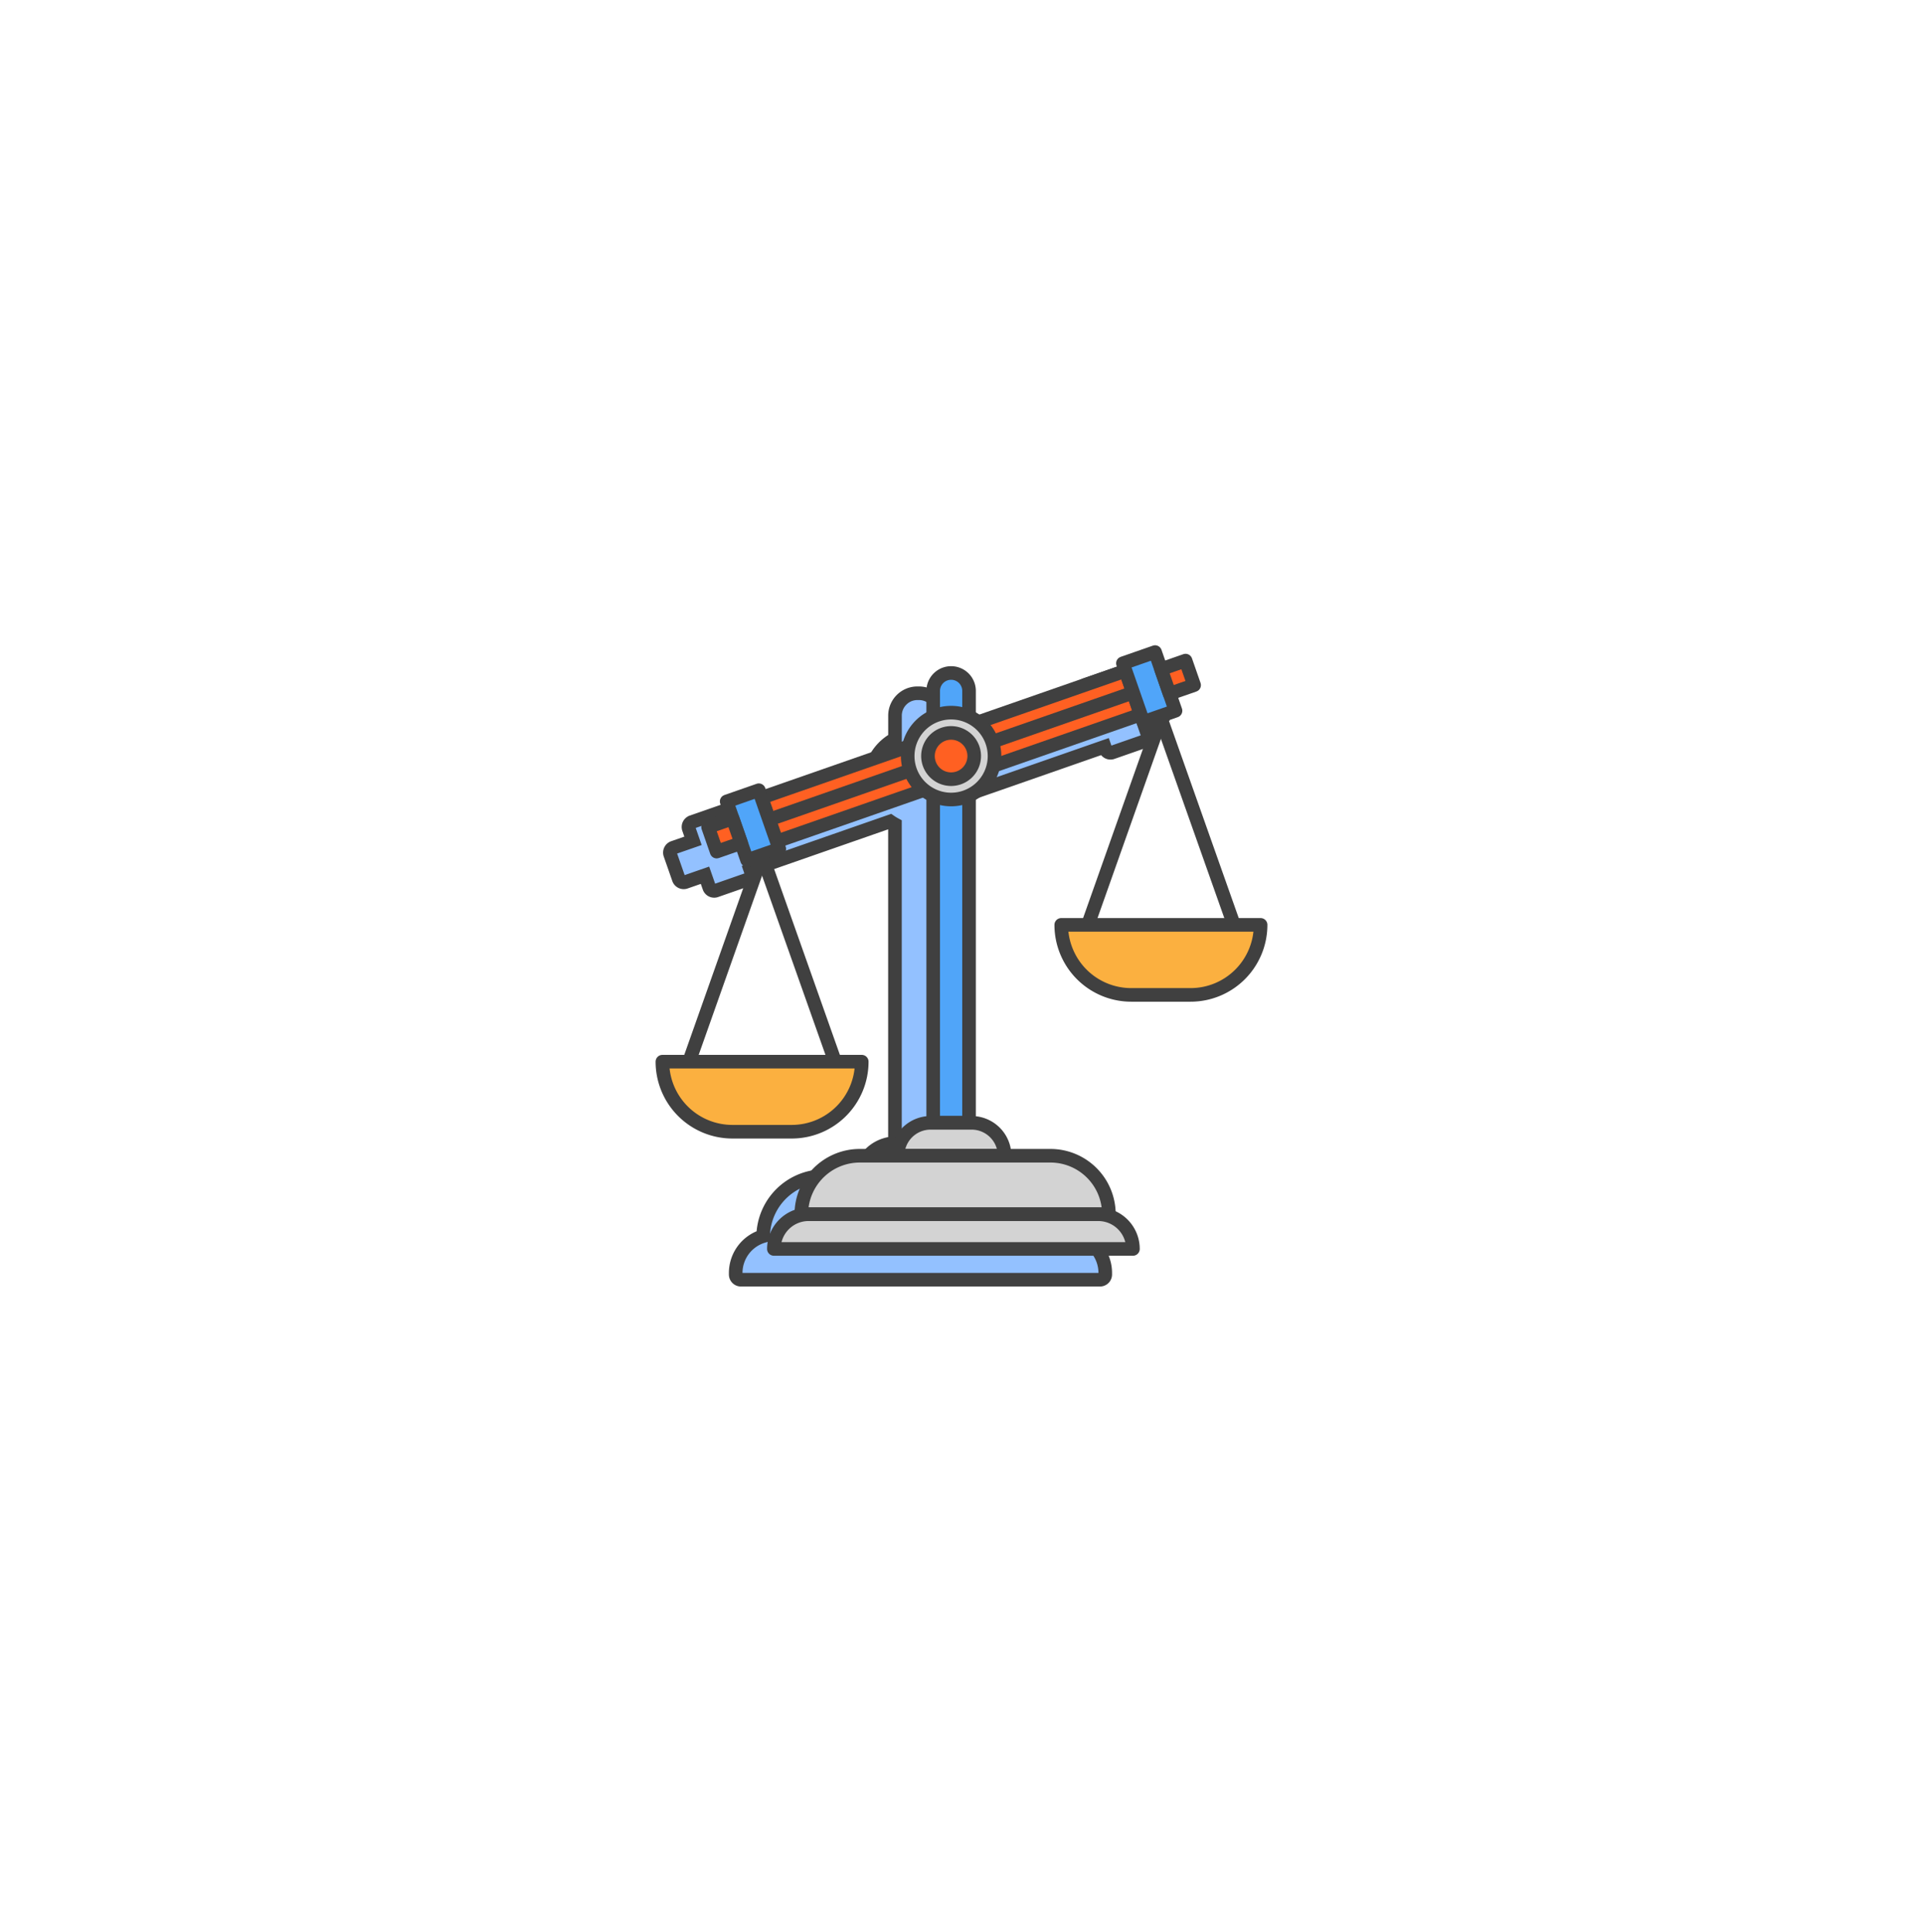 <svg xmlns="http://www.w3.org/2000/svg" xmlns:xlink="http://www.w3.org/1999/xlink" width="141.393" height="142" viewBox="0 0 141.393 142">
  <defs>
    <filter id="Rectangle_341" x="0" y="0" width="141.393" height="142" filterUnits="userSpaceOnUse">
      <feOffset input="SourceAlpha"/>
      <feGaussianBlur stdDeviation="10" result="blur"/>
      <feFlood flood-opacity="0.051"/>
      <feComposite operator="in" in2="blur"/>
      <feComposite in="SourceGraphic"/>
    </filter>
  </defs>
  <g id="Lawyers_Icon" data-name="Lawyers Icon" transform="translate(30 30)">
    <g transform="matrix(1, 0, 0, 1, -30, -30)" filter="url(#Rectangle_341)">
      <rect id="Rectangle_341-2" data-name="Rectangle 341" width="81.393" height="82" rx="15" transform="translate(30 30)" fill="#fff"/>
    </g>
    <g id="Icon">
      <path id="Path_6088" data-name="Path 6088" d="M38.351,6.453l-.629-1.8a.386.386,0,0,0-.492-.238l-1.44.5-.311-.891a.387.387,0,0,0-.492-.238l-2.365.825a.386.386,0,0,0-.238.492l.065.187L22.171,8.872a3.588,3.588,0,0,0-.348-.214V6.945A1.645,1.645,0,0,0,20.179,5.3h-.122a1.645,1.645,0,0,0-1.643,1.643V8.654A3.548,3.548,0,0,0,16.9,10.241a3.6,3.6,0,0,0-.206.541L6.411,14.364l-.065-.186a.387.387,0,0,0-.492-.238l-2.366.825a.386.386,0,0,0-.237.492l.31.891-1.44.5a.386.386,0,0,0-.237.492l.629,1.8a.385.385,0,0,0,.364.259.38.38,0,0,0,.127-.022l1.439-.5.311.891a.385.385,0,0,0,.364.259.381.381,0,0,0,.127-.021l2.366-.825a.386.386,0,0,0,.237-.492l-.065-.187,10.279-3.582a3.672,3.672,0,0,0,.349.215V38.373a2.7,2.7,0,0,0-2.6,2.42H13.2a4.486,4.486,0,0,0-4.479,4.412,2.823,2.823,0,0,0-2.02,2.7v.118a.386.386,0,0,0,.386.386h26.4a.386.386,0,0,0,.386-.386v-.118a2.822,2.822,0,0,0-1.764-2.612v-.019a4.488,4.488,0,0,0-4.483-4.483h-3.2a2.7,2.7,0,0,0-2.6-2.42V14.939a3.577,3.577,0,0,0,1.722-2.126L33.826,9.23l.065.186a.386.386,0,0,0,.2.221.381.381,0,0,0,.168.039.385.385,0,0,0,.127-.022l2.365-.824a.386.386,0,0,0,.238-.492l-.31-.891,1.44-.5a.386.386,0,0,0,.238-.492" transform="translate(17.393 15.659)" fill="#93c1ff"/>
      <path id="Path_6089" data-name="Path 6089" d="M38.351,6.453l-.629-1.8a.386.386,0,0,0-.492-.238l-1.44.5-.311-.891a.387.387,0,0,0-.492-.238l-2.365.825a.386.386,0,0,0-.238.492l.065.187L22.171,8.872a3.588,3.588,0,0,0-.348-.214V6.945A1.645,1.645,0,0,0,20.179,5.3h-.122a1.645,1.645,0,0,0-1.643,1.643V8.654A3.548,3.548,0,0,0,16.9,10.241a3.6,3.6,0,0,0-.206.541L6.411,14.364l-.065-.186a.387.387,0,0,0-.492-.238l-2.366.825a.386.386,0,0,0-.237.492l.31.891-1.44.5a.386.386,0,0,0-.237.492l.629,1.8a.385.385,0,0,0,.364.259.38.38,0,0,0,.127-.022l1.439-.5.311.891a.385.385,0,0,0,.364.259.381.381,0,0,0,.127-.021l2.366-.825a.386.386,0,0,0,.237-.492l-.065-.187,10.279-3.582a3.672,3.672,0,0,0,.349.215V38.373a2.7,2.7,0,0,0-2.6,2.42H13.2a4.486,4.486,0,0,0-4.479,4.412,2.823,2.823,0,0,0-2.02,2.7v.118a.386.386,0,0,0,.386.386h26.4a.386.386,0,0,0,.386-.386v-.118a2.822,2.822,0,0,0-1.764-2.612v-.019a4.488,4.488,0,0,0-4.483-4.483h-3.2a2.7,2.7,0,0,0-2.6-2.42V14.939a3.577,3.577,0,0,0,1.722-2.126L33.826,9.23l.065.186a.386.386,0,0,0,.2.221.381.381,0,0,0,.168.039.385.385,0,0,0,.127-.022l2.365-.824a.386.386,0,0,0,.238-.492l-.31-.891,1.44-.5A.386.386,0,0,0,38.351,6.453Z" transform="translate(17.393 15.659)" fill="none" stroke="#404040" stroke-width="1"/>
      <line id="Line_1114" data-name="Line 1114" x2="6.008" y2="16.975" transform="translate(55.359 22.815)" fill="#fafafa"/>
      <line id="Line_1115" data-name="Line 1115" x2="6.008" y2="16.975" transform="translate(55.359 22.815)" fill="none" stroke="#404040" stroke-linejoin="round" stroke-width="1"/>
      <line id="Line_1116" data-name="Line 1116" x1="6.008" y2="16.975" transform="translate(49.351 22.815)" fill="#fafafa"/>
      <line id="Line_1117" data-name="Line 1117" x1="6.008" y2="16.975" transform="translate(49.351 22.815)" fill="none" stroke="#404040" stroke-linejoin="round" stroke-width="1"/>
      <rect id="Rectangle_3532" data-name="Rectangle 3532" width="28.349" height="3.402" transform="matrix(0.944, -0.329, 0.329, 0.944, 25.988, 28.638)" fill="#ff6022"/>
      <rect id="Rectangle_3533" data-name="Rectangle 3533" width="28.349" height="3.402" transform="matrix(0.944, -0.329, 0.329, 0.944, 25.988, 28.638)" fill="none" stroke="#404040" stroke-linejoin="round" stroke-width="1"/>
      <path id="Path_6090" data-name="Path 6090" d="M43.605,5.175V36.924H40.969V5.175a1.318,1.318,0,1,1,2.636,0" transform="translate(-2.354 15.612)" fill="#50a5f9"/>
      <path id="Path_6091" data-name="Path 6091" d="M43.605,5.175V36.924H40.969V5.175a1.318,1.318,0,1,1,2.636,0Z" transform="translate(-2.354 15.612)" fill="none" stroke="#404040" stroke-linejoin="round" stroke-width="1"/>
      <rect id="Rectangle_3534" data-name="Rectangle 3534" width="2.505" height="4.569" transform="matrix(0.944, -0.329, 0.329, 0.944, 52.565, 18.756)" fill="#50a5f9"/>
      <rect id="Rectangle_3535" data-name="Rectangle 3535" width="2.505" height="4.569" transform="matrix(0.944, -0.329, 0.329, 0.944, 52.565, 18.756)" fill="none" stroke="#404040" stroke-linejoin="round" stroke-width="1"/>
      <rect id="Rectangle_3536" data-name="Rectangle 3536" width="2.505" height="4.569" transform="matrix(0.944, -0.329, 0.329, 0.944, 23.43, 28.911)" fill="#50a5f9"/>
      <rect id="Rectangle_3537" data-name="Rectangle 3537" width="2.505" height="4.569" transform="matrix(0.944, -0.329, 0.329, 0.944, 23.43, 28.911)" fill="none" stroke="#404040" stroke-linejoin="round" stroke-width="1"/>
      <rect id="Rectangle_3538" data-name="Rectangle 3538" width="1.91" height="1.91" transform="matrix(0.944, -0.329, 0.329, 0.944, 55.368, 19.187)" fill="#ff6022"/>
      <rect id="Rectangle_3539" data-name="Rectangle 3539" width="1.91" height="1.91" transform="matrix(0.944, -0.329, 0.329, 0.944, 55.368, 19.187)" fill="none" stroke="#404040" stroke-linejoin="round" stroke-width="1"/>
      <rect id="Rectangle_3540" data-name="Rectangle 3540" width="1.91" height="1.91" transform="translate(22.064 30.795) rotate(-19.214)" fill="#ff6022"/>
      <rect id="Rectangle_3541" data-name="Rectangle 3541" width="1.91" height="1.91" transform="translate(22.064 30.795) rotate(-19.214)" fill="none" stroke="#404040" stroke-linejoin="round" stroke-width="1"/>
      <line id="Line_1118" data-name="Line 1118" y1="9.331" x2="26.769" transform="translate(26.548 20.913)" fill="#fafafa"/>
      <line id="Line_1119" data-name="Line 1119" y1="9.331" x2="26.769" transform="translate(26.548 20.913)" fill="none" stroke="#404040" stroke-linejoin="round" stroke-width="1"/>
      <path id="Path_6092" data-name="Path 6092" d="M43.388,11.89a3.192,3.192,0,1,1-4.065-1.964,3.192,3.192,0,0,1,4.065,1.964" transform="translate(-0.441 12.637)" fill="#d3d3d3"/>
      <path id="Path_6093" data-name="Path 6093" d="M43.388,11.89a3.192,3.192,0,1,1-4.065-1.964A3.192,3.192,0,0,1,43.388,11.89Z" transform="translate(-0.441 12.637)" fill="none" stroke="#404040" stroke-linejoin="round" stroke-width="1"/>
      <path id="Path_6094" data-name="Path 6094" d="M43.5,13.9a1.7,1.7,0,1,1-2.166-1.046A1.7,1.7,0,0,1,43.5,13.9" transform="translate(-1.963 11.116)" fill="#ff6022"/>
      <path id="Path_6095" data-name="Path 6095" d="M43.5,13.9a1.7,1.7,0,1,1-2.166-1.046A1.7,1.7,0,0,1,43.5,13.9Z" transform="translate(-1.963 11.116)" fill="none" stroke="#404040" stroke-linejoin="round" stroke-width="1"/>
      <path id="Path_6096" data-name="Path 6096" d="M43.552,73.08H35.686a2.424,2.424,0,0,1,2.424-2.424h3.018A2.424,2.424,0,0,1,43.552,73.08Z" transform="translate(0.313 -18.12)" fill="#d3d3d3"/>
      <path id="Path_6097" data-name="Path 6097" d="M43.552,73.08H35.686a2.424,2.424,0,0,1,2.424-2.424h3.018A2.424,2.424,0,0,1,43.552,73.08Z" transform="translate(0.313 -18.12)" fill="none" stroke="#404040" stroke-linejoin="round" stroke-width="1"/>
      <path id="Path_6098" data-name="Path 6098" d="M44,79.848H21.386a4.3,4.3,0,0,1,4.295-4.3H39.708A4.3,4.3,0,0,1,44,79.848Z" transform="translate(7.534 -20.593)" fill="#d3d3d3"/>
      <path id="Path_6099" data-name="Path 6099" d="M44,79.848H21.386a4.3,4.3,0,0,1,4.295-4.3H39.708A4.3,4.3,0,0,1,44,79.848Z" transform="translate(7.534 -20.593)" fill="none" stroke="#404040" stroke-linejoin="round" stroke-width="1"/>
      <path id="Path_6100" data-name="Path 6100" d="M43.711,86.78h-26.4a2.55,2.55,0,0,1,2.55-2.55h21.3A2.551,2.551,0,0,1,43.711,86.78Z" transform="translate(9.591 -24.975)" fill="#d3d3d3"/>
      <path id="Path_6101" data-name="Path 6101" d="M43.711,86.78h-26.4a2.55,2.55,0,0,1,2.55-2.55h21.3A2.551,2.551,0,0,1,43.711,86.78Z" transform="translate(9.591 -24.975)" fill="none" stroke="#404040" stroke-linejoin="round" stroke-width="1"/>
      <path id="Path_6102" data-name="Path 6102" d="M69.5,46.406H65.14a5.148,5.148,0,0,1-5.148-5.148H74.649A5.148,5.148,0,0,1,69.5,46.406" transform="translate(-11.961 -3.274)" fill="#fbb040"/>
      <path id="Path_6103" data-name="Path 6103" d="M69.5,46.406H65.14a5.148,5.148,0,0,1-5.148-5.148H74.649A5.148,5.148,0,0,1,69.5,46.406Z" transform="translate(-11.961 -3.274)" fill="none" stroke="#404040" stroke-linejoin="round" stroke-width="1"/>
      <line id="Line_1120" data-name="Line 1120" x2="6.008" y2="16.975" transform="translate(26.033 32.873)" fill="#fafafa"/>
      <line id="Line_1121" data-name="Line 1121" x2="6.008" y2="16.975" transform="translate(26.033 32.873)" fill="none" stroke="#404040" stroke-linejoin="round" stroke-width="1"/>
      <line id="Line_1122" data-name="Line 1122" x1="6.008" y2="16.975" transform="translate(20.025 32.873)" fill="#fafafa"/>
      <line id="Line_1123" data-name="Line 1123" x1="6.008" y2="16.975" transform="translate(20.025 32.873)" fill="none" stroke="#404040" stroke-linejoin="round" stroke-width="1"/>
      <path id="Path_6104" data-name="Path 6104" d="M10.258,66.723H5.9A5.148,5.148,0,0,1,.75,61.575H15.407a5.148,5.148,0,0,1-5.148,5.148" transform="translate(17.955 -13.534)" fill="#fbb040"/>
      <path id="Path_6105" data-name="Path 6105" d="M10.258,66.723H5.9A5.148,5.148,0,0,1,.75,61.575H15.407A5.148,5.148,0,0,1,10.258,66.723Z" transform="translate(17.955 -13.534)" fill="none" stroke="#404040" stroke-linejoin="round" stroke-width="1"/>
    </g>
  </g>
</svg>
